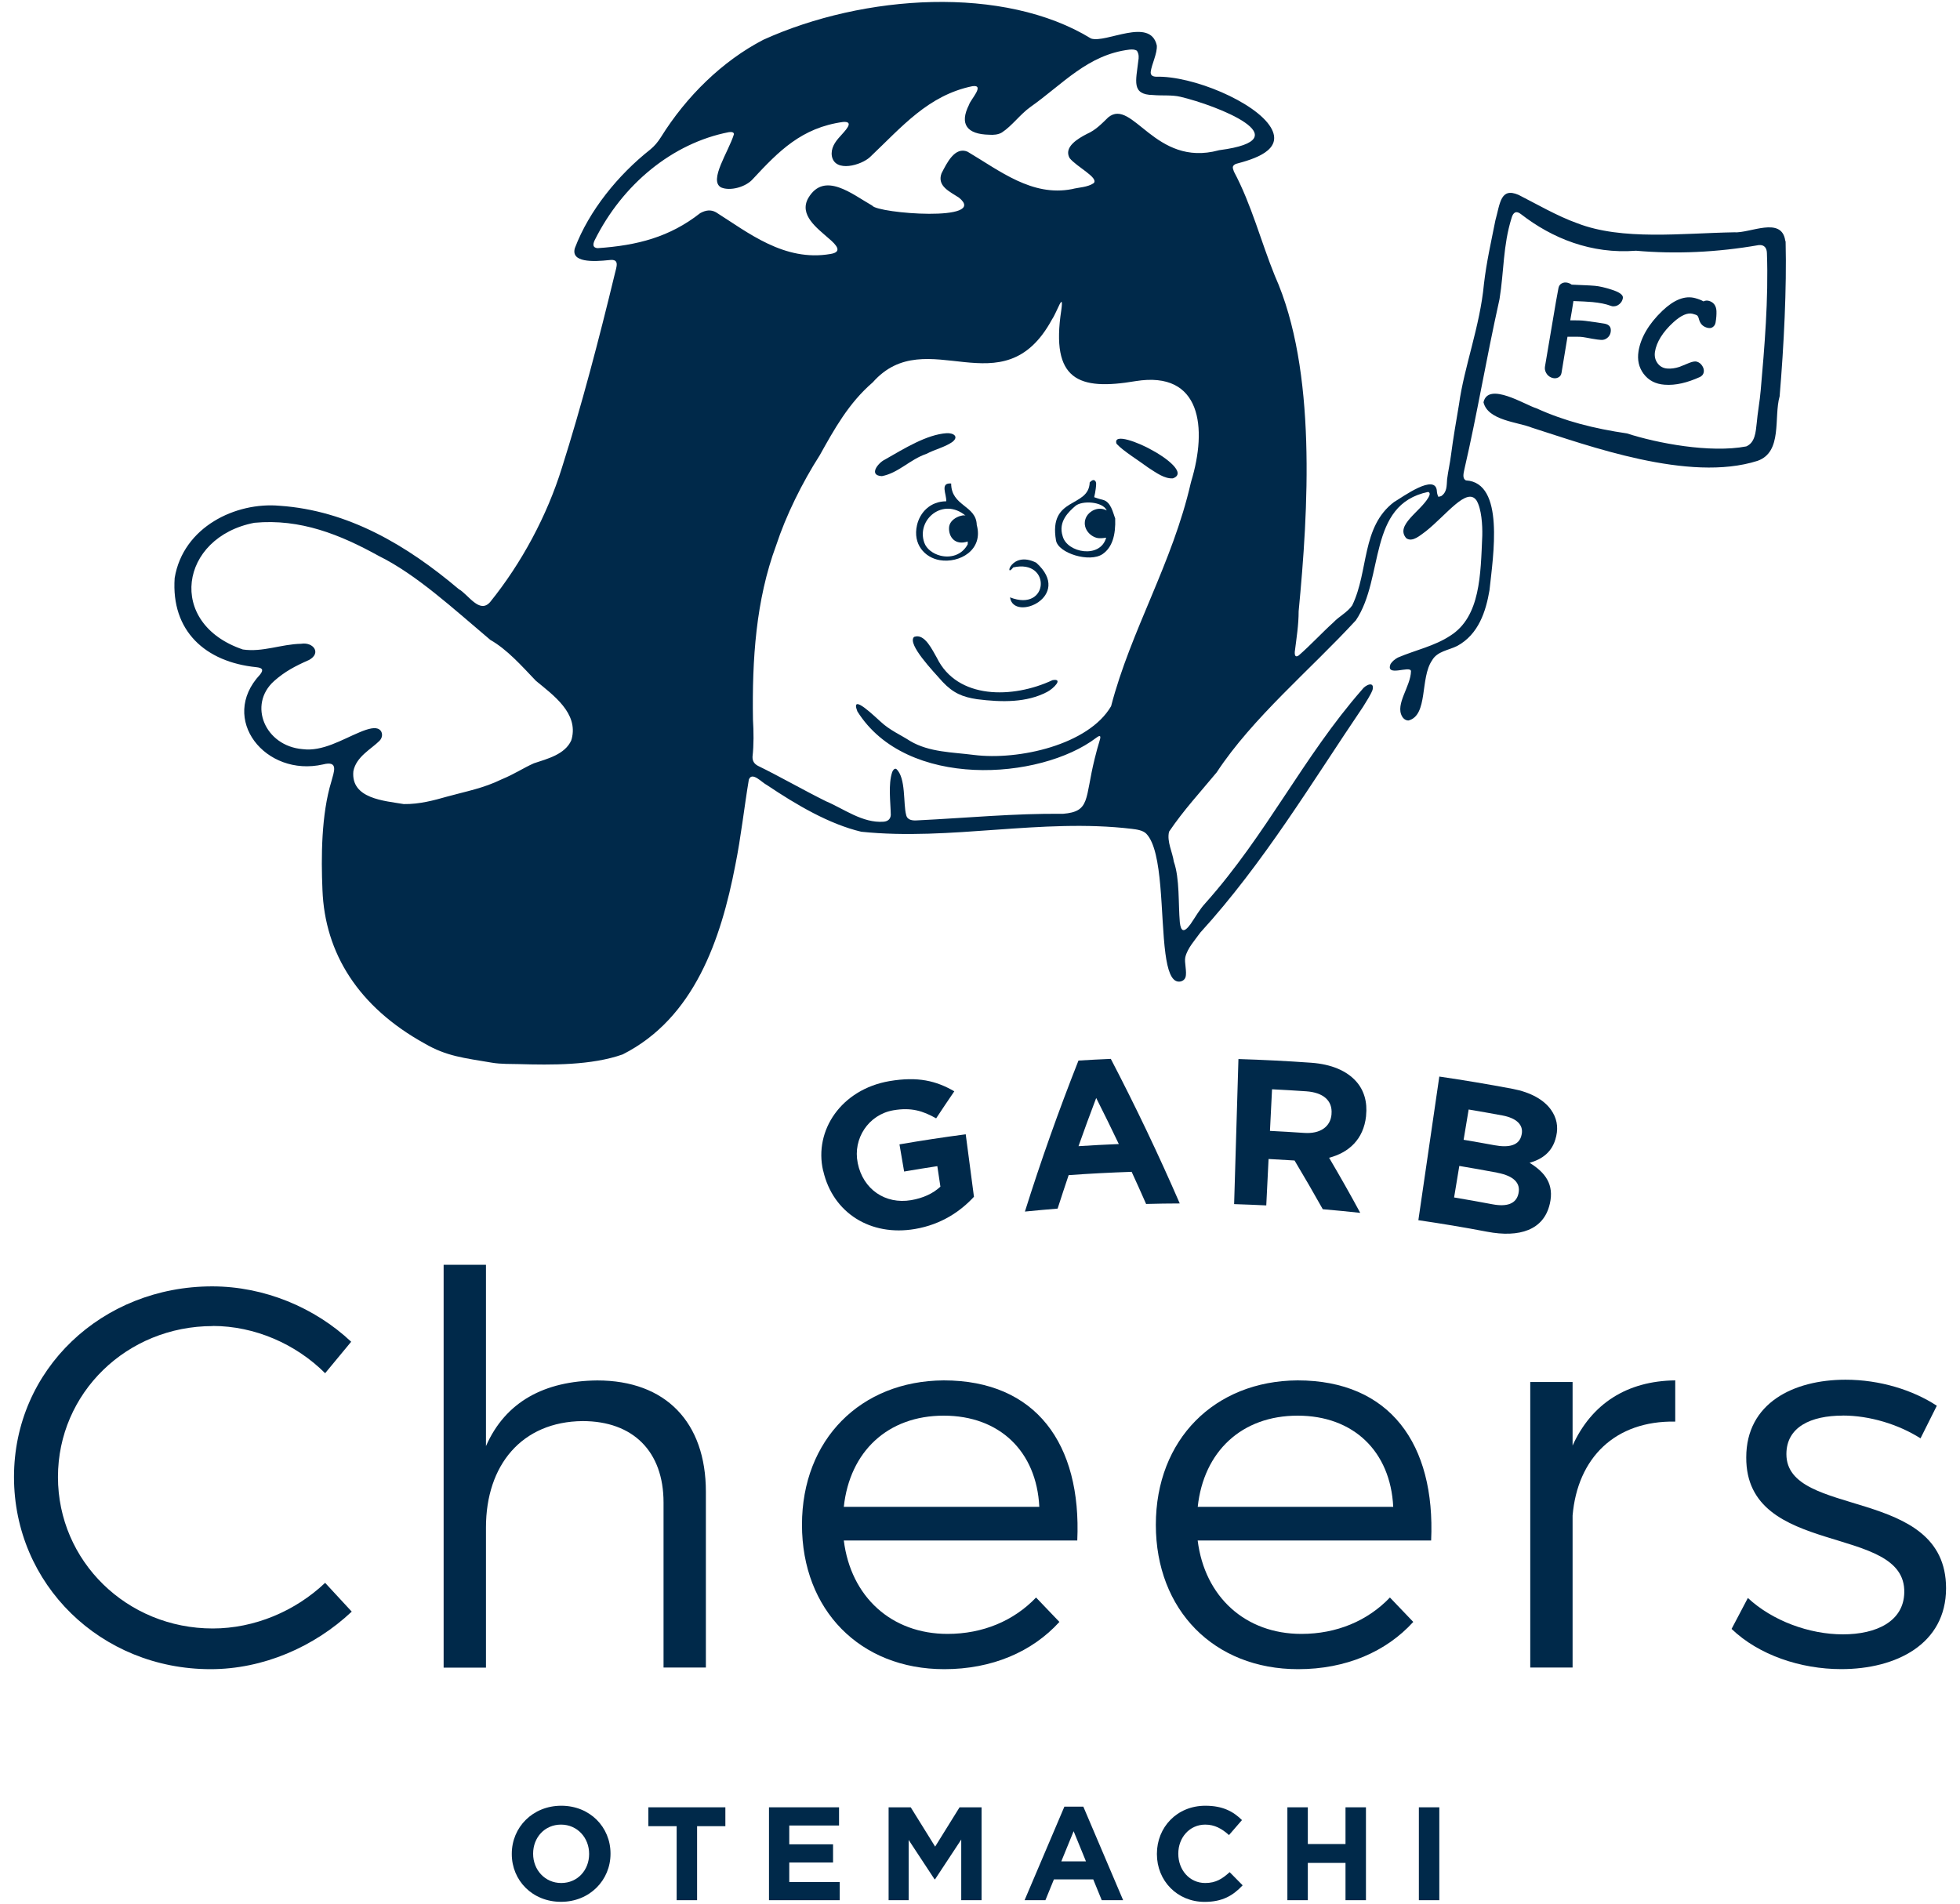 <?xml version="1.0" encoding="UTF-8"?><svg id="_レイヤー_1" xmlns="http://www.w3.org/2000/svg" viewBox="0 0 350 340"><defs><style>.cls-1,.cls-2{fill:#00294a;stroke-width:0px;}.cls-2{fill-rule:evenodd;}</style></defs><path class="cls-1" d="M288.12,54.72c-.16,0-.33-.04-.52-.11-.86-.33-1.94-.53-3.24-.66-.43-.04-.93-.07-1.49-.1-.57-.03-1.2-.05-1.9-.08-.21,1.34-.39,2.48-.57,3.44,1.11,0,2.01,0,2.72.1,1.31.18,2.43.32,3.38.49.89.16,1.26.65,1.12,1.52-.07.42-.27.76-.6,1.03-.33.27-.71.39-1.12.36-.36-.02-.91-.09-1.63-.22-.72-.13-1.26-.24-1.63-.29-.51-.08-1.42-.05-2.73-.06-.36,2.17-.72,4.32-1.07,6.47-.07.4-.28.68-.65.84-.36.16-.75.15-1.17-.02-.41-.17-.71-.44-.92-.82-.21-.37-.28-.76-.21-1.15.65-3.82,1.31-7.68,1.96-11.57.04-.26.12-.66.22-1.2.1-.53.17-.93.22-1.2.07-.4.26-.69.58-.87.32-.18.69-.22,1.11-.11.27.07.49.18.68.33.84.05,1.6.07,2.29.1.69.03,1.31.06,1.86.11.8.07,1.78.3,2.94.67,1.46.46,2.14.96,2.05,1.52-.07.41-.26.76-.59,1.05-.33.29-.69.43-1.1.42Z"/><path class="cls-1" d="M304.63,58.46c-.63-.23-1.04-.7-1.24-1.44-.09-.35-.2-.58-.33-.68-.1-.08-.37-.18-.82-.3-.88-.22-2.02.25-3.4,1.5-1.93,1.75-3.04,3.58-3.31,5.28-.12.78.03,1.46.45,2.04.42.58,1,.9,1.71.96.7.06,1.43-.04,2.2-.29.27-.09.86-.36,1.77-.72.61-.24,1.05-.3,1.33-.22.42.12.75.38,1,.78.23.37.31.74.25,1.1-.07.4-.31.69-.72.88-2.2.99-4.29,1.52-6.29,1.36-1.58-.12-2.82-.74-3.72-1.93-.86-1.15-1.16-2.49-.92-4.03.38-2.4,1.8-4.89,4.26-7.24,2.09-1.99,4.04-2.76,5.87-2.26.31.08.58.18.83.27.25.1.46.2.64.31.36-.19.75-.2,1.19-.02.72.29,1.09.9,1.13,1.76.02.62-.03,1.3-.16,2.04-.06.33-.21.59-.46.78-.33.25-.74.27-1.25.08Z"/><path class="cls-1" d="M91.39,331.14v-.05c0-4.72,3.72-8.58,8.84-8.58s8.79,3.82,8.79,8.53v.05c0,4.72-3.72,8.58-8.84,8.58s-8.79-3.82-8.79-8.53ZM105.2,331.14v-.05c0-2.84-2.09-5.21-5.02-5.21s-4.98,2.32-4.98,5.17v.05c0,2.84,2.09,5.21,5.02,5.21s4.98-2.32,4.98-5.17Z"/><path class="cls-1" d="M120.83,326.16h-5.05v-3.37h13.75v3.37h-5.05v13.22h-3.65v-13.22Z"/><path class="cls-1" d="M137.32,322.79h12.51v3.25h-8.89v3.36h7.82v3.25h-7.82v3.48h9.01v3.25h-12.63v-16.59Z"/><path class="cls-1" d="M158.7,322.79h3.93l4.36,7.02,4.36-7.02h3.93v16.59h-3.63v-10.83l-4.67,7.09h-.1l-4.62-7.02v10.76h-3.58v-16.59Z"/><path class="cls-1" d="M190.08,322.67h3.37l7.11,16.71h-3.82l-1.52-3.72h-7.02l-1.52,3.72h-3.72l7.11-16.71ZM193.92,332.44l-2.2-5.38-2.2,5.38h4.41Z"/><path class="cls-1" d="M206.59,331.14v-.05c0-4.72,3.56-8.58,8.65-8.58,3.13,0,5,1.04,6.54,2.56l-2.32,2.68c-1.28-1.16-2.58-1.87-4.24-1.87-2.8,0-4.81,2.32-4.81,5.17v.05c0,2.84,1.97,5.21,4.81,5.21,1.9,0,3.06-.76,4.36-1.94l2.32,2.35c-1.71,1.83-3.6,2.96-6.8,2.96-4.88,0-8.51-3.77-8.51-8.53Z"/><path class="cls-1" d="M229.89,322.79h3.65v6.56h6.73v-6.56h3.65v16.59h-3.65v-6.66h-6.73v6.66h-3.65v-16.59Z"/><path class="cls-1" d="M253.37,322.79h3.65v16.59h-3.65v-16.59Z"/><path class="cls-1" d="M146.99,209.14s0-.05-.01-.07c-1.65-7.17,3.24-14.5,11.85-15.98,5.08-.86,8.35-.05,11.58,1.82-1.1,1.61-2.18,3.22-3.24,4.83-2.37-1.33-4.43-1.99-7.64-1.44-4.46.77-7.25,5.08-6.37,9.39,0,.02,0,.05.01.07.95,4.65,4.91,7.38,9.54,6.59,2.1-.36,3.9-1.17,5.22-2.41-.18-1.22-.37-2.44-.55-3.66-1.98.3-3.95.62-5.93.96-.28-1.62-.56-3.24-.83-4.85,3.93-.68,7.88-1.28,11.83-1.8.49,3.72.98,7.44,1.47,11.16-2.41,2.6-5.8,4.94-10.51,5.75-7.97,1.37-14.68-2.88-16.4-10.36Z"/><path class="cls-1" d="M192.59,189.42c1.92-.12,3.85-.22,5.77-.3,4.44,8.52,8.54,17.13,12.31,25.82-2,0-4,.04-6.01.09-.84-1.92-1.7-3.83-2.58-5.74-3.75.13-7.5.32-11.25.59-.67,1.99-1.33,3.98-1.97,5.98-1.95.16-3.89.33-5.84.53,2.84-9.03,6.03-18.03,9.56-26.96ZM199.79,204.33c-1.31-2.75-2.66-5.49-4.04-8.23-1.09,2.86-2.14,5.73-3.16,8.61,2.4-.16,4.79-.28,7.19-.38Z"/><path class="cls-1" d="M221.15,189.15c4.34.13,8.67.35,13,.66,3.61.26,6.33,1.44,8.01,3.32,1.43,1.59,2.04,3.71,1.78,6.14,0,.02,0,.05,0,.07-.45,4.16-3.09,6.52-6.6,7.44,1.92,3.26,3.78,6.54,5.56,9.84-2.23-.24-4.46-.46-6.69-.65-1.63-2.91-3.31-5.81-5.04-8.7-1.54-.1-3.09-.19-4.64-.27-.14,2.76-.27,5.52-.41,8.29-1.91-.09-3.83-.17-5.74-.23.26-8.64.51-17.27.77-25.91ZM232.86,202.34c2.92.21,4.72-1.12,4.91-3.3,0-.02,0-.05,0-.07.21-2.43-1.51-3.85-4.51-4.06-2.04-.14-4.07-.26-6.11-.36-.12,2.48-.25,4.96-.37,7.43,2.03.1,4.05.22,6.08.36Z"/><path class="cls-1" d="M257.04,192.28c4.37.64,8.73,1.37,13.07,2.19,3.21.61,5.57,1.94,6.84,3.72,1.02,1.43,1.34,2.98.95,4.72,0,.02-.01.05-.02.07-.63,2.86-2.61,4.09-4.74,4.7,2.88,1.77,4.39,3.91,3.62,7.3,0,.02-.01.05-.02.07-1.07,4.63-5.39,6.04-11.18,4.94-4.08-.78-8.18-1.46-12.28-2.06,1.25-8.55,2.49-17.1,3.74-25.65ZM267.39,209.45c-2.26-.43-4.53-.83-6.8-1.21-.31,1.88-.62,3.75-.93,5.63,2.29.38,4.58.79,6.86,1.22,2.54.48,4.25-.06,4.64-1.95,0-.02,0-.05.01-.07.35-1.7-.76-3.04-3.78-3.61ZM271.73,202.6c.34-1.67-.89-2.9-3.46-3.38-2-.37-4-.72-6.01-1.06-.3,1.8-.6,3.6-.9,5.41,1.84.31,3.68.63,5.51.97,2.64.49,4.46.03,4.84-1.86,0-.02,0-.05.01-.07Z"/><path class="cls-2" d="M170.56,77.9c.16.31-.05.7-.53,1.06-1.37.93-3.06,1.29-4.62,2.11-2.92.99-4.97,3.41-7.93,3.97-2.45-.12-.68-2.36.49-2.93,3.54-2.02,7.51-4.5,11.07-4.74.5-.03,1.17.08,1.45.42l.07.11Z"/><path class="cls-2" d="M199.36,79.21c-.58-1.95,4.05-.13,6.27,1.14,2.36,1.23,6.45,4.16,3.8,5.09-1.49.08-2.91-.97-4.33-1.88-1.69-1.26-4.53-3.01-5.66-4.24l-.08-.12Z"/><path class="cls-2" d="M318.8,43.02c-.62-4.48-6.32-1.31-9.17-1.53-9.26.16-19.96,1.5-27.98-1.62-3.53-1.25-7.5-3.56-10.47-5.06-3.26-1.41-3.3,1.53-4.15,4.56-.77,3.9-1.58,7.4-2.04,11.34-.7,7.57-3.54,14.8-4.45,21.49-.5,2.94-1.06,6.18-1.43,9.06-.18,1.47-.51,2.82-.7,4.34-.09,1.2,0,2.3-1.06,3.01-.12.03-.37.1-.49.13-.15-.28-.25-.63-.27-.95-.14-3.45-6.25,1.07-7.66,1.88-5.85,4.44-4.49,12.31-7.46,18.45-.86,1.25-2.34,1.95-3.36,3.04-2.07,1.87-4.08,4.07-6.19,5.9-.53.37-.75.11-.71-.64.31-2.48.69-4.8.69-7.26,1.72-17.91,3.29-43.03-4.25-59.9-2.46-6.04-4.16-12.71-7.3-18.6-.2-.63-.45-.98.31-1.38,3.11-.83,8.73-2.42,6.26-6.54-2.71-4.51-13.96-9.24-20.51-9.04-.6-.04-.95-.25-.93-.83.14-1.33,1.21-3.33,1.09-4.76-1.18-5.13-9.05-.34-11.74-1.23-15.54-9.53-40.53-7.93-58.52.22-7.3,3.79-13.74,10.09-18.29,17.4-.54.86-1.15,1.59-1.92,2.22-5.7,4.5-10.91,10.89-13.44,17.58-.78,2.6,3.24,2.46,6.13,2.15,1.92-.26,1.31,1.15.99,2.49-2.82,11.69-5.98,23.71-9.44,34.61-2.66,8.57-7.2,17.02-12.82,23.98-1.9,2.18-3.89-1.36-5.61-2.32-9.2-7.78-19.71-14.05-31.99-14.88-7.78-.7-17.21,3.75-18.73,12.9-.66,9.44,5.46,15.01,14.58,15.93,1.03.11,1.39.42.66,1.33-7.41,7.92.99,18.37,11.25,16.04,2.89-.74,1.91,1.4,1.49,3.05-1.8,5.88-1.84,13.52-1.59,19.34.42,11.38,6.48,20.95,18.24,27.45,3.94,2.3,7.04,2.58,12.03,3.43,1.56.27,3.63.22,4.75.25,5.87.17,13.03.24,18.59-1.73,12.8-6.47,17.56-20.56,20.11-33.78,1.03-5.09,1.58-10.29,2.42-15.3.58-1.52,2.34.55,3.24.98,5.3,3.55,11.1,6.97,16.84,8.33,15.92,1.66,32.16-2.44,48.28-.52.91.11,2.02.26,2.62.88,3.02,3.13,2.51,14.66,3.41,21.4.39,2.92,1.04,4.94,2.34,5.01.45.03,1.04-.19,1.24-.77.31-.97-.24-2.69-.03-3.59.38-1.61,1.72-3.05,2.69-4.41,11.32-12.42,19.89-26.79,29.05-40.31.57-.96,1.33-2.05,1.7-3.03.39-1.66-1.31-.86-1.86-.06-10.53,12.02-17.01,25.83-27.97,38.13-1.08,1.16-1.79,2.49-2.69,3.79-1.19,1.63-1.72,1.27-1.9-.36-.29-3.3,0-7.8-1.07-10.82-.23-1.68-1.28-3.59-.85-5.35,2.56-3.8,5.57-7.05,8.51-10.6,6.39-9.73,16.72-18.32,24.85-27.15,5.12-7.6,2.01-20.67,12.9-22.93.46.14.26.64.05,1-1.47,2.54-5.98,4.97-3.95,7.27,1.12.78,2.5-.54,3.49-1.24,3.7-2.94,7.34-7.99,9.05-5.51.9,1.48,1.08,4.41,1.03,6.31-.3,6.89-.32,14.44-5.7,17.84-2.84,1.88-6.27,2.58-9.37,3.91-.5.27-1,.66-1.3,1.14-1,2.45,3.55.19,3.64,1.29-.05,2.74-2.85,5.89-1.59,8.08.24.43.66.74,1.15.73,3.54-.93,2.03-7.58,4.2-10.73.92-1.64,2.97-1.81,4.51-2.59,3.81-2.08,5.11-6.18,5.75-9.95.65-6.13,2.76-19.2-4.2-19.61-.69-.32-.43-1.26-.3-1.91,2.38-10.32,3.72-18.87,6.29-30.47.81-4.98.61-9.53,2.14-14.45.3-1.11.87-1.38,1.71-.71,5.53,4.29,12.53,7.15,20.52,6.52,7.04.62,14.46.3,21.94-1.01,1-.08,1.42.54,1.44,1.45.3,8.22-.44,16.87-1.11,24.5-.14,1.78-.57,4.11-.71,5.84-.18,1.64-.3,3.49-1.87,4.17-6.44,1.23-15.91-.57-21.3-2.32-5.89-.87-11.04-2.16-16.18-4.49-1.94-.57-8.62-4.83-9.44-1.07.78,3.26,6.11,3.51,8.66,4.54,9.96,3.16,28,9.83,40.27,5.92,4.52-1.59,2.87-7.77,3.95-11.53.77-9.17,1.27-19.36,1.07-27.5l-.02-.24ZM102.02,132.22c-1.14,2.54-4.27,3.3-6.69,4.11-1.87.83-3.44,1.91-5.68,2.83-3.37,1.65-6.4,2.17-9.83,3.12-2.25.64-4.92,1.38-7.72,1.33-3.47-.59-9.47-.94-9-5.86.5-2.62,3.2-3.96,4.68-5.45.67-.7.51-1.64-.02-2-.7-.52-1.99-.17-3.56.49-3.12,1.3-6.61,3.47-10.16,3.01-6.71-.55-9.82-7.93-5.09-12.17,1.91-1.69,3.76-2.67,6.22-3.75,2.3-1.25.75-3.26-1.4-2.9-3.56.07-6.86,1.54-10.4,1.02-13.71-4.63-11.31-20.06,2.06-22.63,8.22-.77,15.35,2.13,22.22,5.93,6.72,3.32,13.31,9.42,19.91,14.99,2.99,1.7,5.54,4.58,8.14,7.31,3.12,2.57,7.59,5.76,6.39,10.37l-.08.23ZM212.64,86.26c-3.29,14.36-10.7,26.31-14.23,39.87-4.01,6.88-16.48,9.72-24.53,8.7-3.77-.49-7.93-.46-11.33-2.47-1.78-1.15-3.67-1.94-5.29-3.46-.71-.59-5.53-5.39-4.16-1.85,8.73,13.97,32.65,12.33,42.66,4.72.76-.58.86-.31.6.52-.28.89-.62,2.14-.88,3.21-1.79,7.23-.72,9.44-5.66,9.85-8.59-.1-17.32.75-26.01,1.17-.83.06-1.78-.02-1.99-.95-.56-1.99,0-6.68-1.79-8.25-.36-.11-.59.28-.72.61-.72,2.22-.28,5.26-.24,7.63-.05.72-.5,1.13-1.28,1.2-3.75.29-7.14-2.33-10.29-3.65-4.06-2.01-8.31-4.46-12.13-6.32-.68-.35-1.02-.87-.99-1.65.24-2.14.21-4.44.08-6.6-.17-10.78.52-21.36,4.13-31.11,1.76-5.36,4.64-11.19,7.8-16.13,2.58-4.63,5.16-9.31,9.46-13.01,9.64-10.9,23.24,5.01,32.03-11.28.84-1.2,2.13-5.23,1.64-1.63-1.93,12.54,3.08,14.42,13.27,12.69,11.77-1.9,12.82,8.39,9.92,17.93l-.07.28ZM217.61,26.85c-11.38,3.07-15.37-9.45-19.71-5.89-1.16,1.13-2.26,2.29-3.81,2.96-1.5.78-4.21,2.31-3.09,4.31,1.23,1.56,5.3,3.53,4.29,4.49-1.1.74-2.61.73-3.89,1.06-7.11,1.37-12.84-3.26-18.63-6.69-2.26-.95-3.7,2.03-4.65,3.89-.82,2.28,1.51,3.25,3.11,4.31,5.48,4.4-14.55,2.84-15.48,1.43-3.6-2.04-8.56-6.2-11.42-1.34-1.69,3,1.58,5.36,3.61,7.16,1.54,1.29,2.51,2.47.36,2.82-8.24,1.43-14.71-3.83-20.45-7.45-.93-.51-1.84-.38-2.82.16-5.41,4.25-11.19,5.77-18.3,6.25-.89-.06-.89-.65-.55-1.39,4.98-10.03,13.91-17.37,23.98-19.33.55-.07.89.02.9.37-.95,3.13-4.58,8.29-2.28,9.51,1.62.69,4.42-.08,5.66-1.51,4.61-4.96,8.7-9.17,16.11-10.19,2.21-.16.21,1.71-.53,2.58-.93,1-1.7,2.15-1.47,3.54.58,2.97,5.27,1.6,6.81.15,5.68-5.38,10.37-11.03,18.29-12.66,2.3-.31-.36,2.4-.61,3.32-1.77,3.5-.32,5.27,3.57,5.35.79.06,1.65,0,2.3-.4,1.81-1.18,3.25-3.24,5.1-4.56,5.79-4.08,10.21-9.33,17.67-10.24.54-.05.92-.04,1.33.19.41.62.35,1.3.26,1.79-.41,3.63-1.28,6.07,2.62,6.13,1.64.15,3.34-.05,4.88.31,6.51,1.53,21.92,7.57,7.03,9.53l-.22.04Z"/><path class="cls-2" d="M199.14,92.58c-.4-.96-.72-2.99-2.28-3.33-.63-.14-1.47-.45-1.47-.45,0,0,.32-1.26.35-2.4.01-.46-.39-1.08-1.15-.24-.16,4.64-7.38,2.45-6.02,10.36.39,2.29,6.01,4.02,8.32,2.44,1.72-1.18,2.36-3.37,2.25-6.37ZM197.64,91.17c-1.57-.82-3.1.15-3.61,1.07-.9,1.63.22,3.34,1.74,3.8.55.16,1.2.08,1.76-.01-1.05,3.81-7,2.71-7.77-.27-.85-2.62,1.11-4.39,2.28-5.4,1.14-.99,4.88-.83,5.6.82Z"/><path class="cls-2" d="M174.42,93.75c-.1-3.53-4.56-3.31-4.57-7.4-2.06-.15-.79,1.93-.88,3.18-2.84.01-4.7,1.98-5.22,4.27-.78,3.41,1.38,5.77,4.04,6.24,3.53.61,7.87-1.79,6.63-6.29ZM172.82,97.19c-1.07,2.02-3.14,2.49-4.9,2.05-1.33-.34-2.48-1.2-2.87-2.32-1.45-4.11,3.36-8.19,7.39-4.81-.36-.3-2.9.37-2.97,2.15-.07,1.65,1.08,3.2,3.34,2.45v.48Z"/><path class="cls-2" d="M180.36,106.69c7.01,2.75,7.44-6.91.58-5.35-1.65,2.13-.42-3.1,4.1-.84,6.69,6.01-4.05,10.66-4.68,6.19Z"/><path class="cls-2" d="M88.74,110.17c-.12.36.27.78.25.24.54,0,.1-.37-.25-.24Z"/><path class="cls-2" d="M163.3,113.73c1.84-.62,3.2,2.4,4,3.76,3.64,7.45,13.56,7.31,20.64,3.99,2-.36.25,1.47-.95,2.1-3.65,1.92-8.05,1.87-12.52,1.3-2.59-.39-4.25-1.09-6.15-3.1-1.76-1.98-6.22-6.63-5.15-7.97l.13-.09Z"/><path class="cls-1" d="M37.99,236.84c-15.32,0-27.64,11.93-27.64,26.96s12.31,27.05,27.64,27.05c7.47,0,14.74-3.1,20.07-8.15l4.75,5.14c-6.69,6.3-15.81,10.28-25.21,10.28-19.59,0-35.1-15.13-35.1-34.33s15.71-34.04,35.39-34.04c9.31,0,18.33,3.78,24.82,9.89l-4.65,5.62c-5.24-5.24-12.61-8.44-20.07-8.44Z"/><path class="cls-1" d="M126.05,266.41v31.42h-7.56v-29.48c0-9.11-5.43-14.54-14.45-14.54-10.86.1-17.26,7.85-17.26,19.01v25.02h-7.56v-71.95h7.56v32.39c3.49-7.95,10.47-11.64,19.88-11.73,12.22,0,19.39,7.47,19.39,19.88Z"/><path class="cls-1" d="M192.38,275.14h-41.7c1.26,10.08,8.53,16.68,18.52,16.68,6.3,0,11.83-2.33,15.81-6.5l4.17,4.36c-4.85,5.33-12.02,8.44-20.56,8.44-15.03,0-25.41-10.57-25.41-25.79s10.47-25.7,25.31-25.79c16.48,0,24.63,11.35,23.85,28.61ZM185.59,269.13c-.48-9.89-7.08-16.29-17.07-16.29s-16.78,6.4-17.84,16.29h34.91Z"/><path class="cls-1" d="M255.57,275.14h-41.7c1.26,10.08,8.53,16.68,18.52,16.68,6.3,0,11.83-2.33,15.81-6.5l4.17,4.36c-4.85,5.33-12.02,8.44-20.56,8.44-15.03,0-25.41-10.57-25.41-25.79s10.47-25.7,25.31-25.79c16.48,0,24.63,11.35,23.85,28.61ZM248.79,269.13c-.48-9.89-7.08-16.29-17.07-16.29s-16.78,6.4-17.84,16.29h34.91Z"/><path class="cls-1" d="M299.15,246.53v7.37c-10.76-.19-17.45,6.5-18.33,16.78v27.15h-7.56v-51h7.56v11.35c3.39-7.47,9.7-11.54,18.33-11.64Z"/><path class="cls-1" d="M329.08,252.83c-5.72,0-10.08,2.04-10.08,6.88,0,11.54,28.51,5.62,28.51,23.95,0,9.99-8.92,14.45-18.71,14.45-7.27,0-14.74-2.52-19.59-7.18l2.91-5.53c4.36,4.07,10.96,6.5,16.97,6.5s10.86-2.33,10.96-7.47c.29-12.41-28.31-6.11-28.22-24.14,0-9.7,8.44-13.87,17.74-13.87,6.11,0,12.02,1.84,16.29,4.65l-2.91,5.82c-3.98-2.52-9.11-4.07-13.87-4.07Z"/></svg>